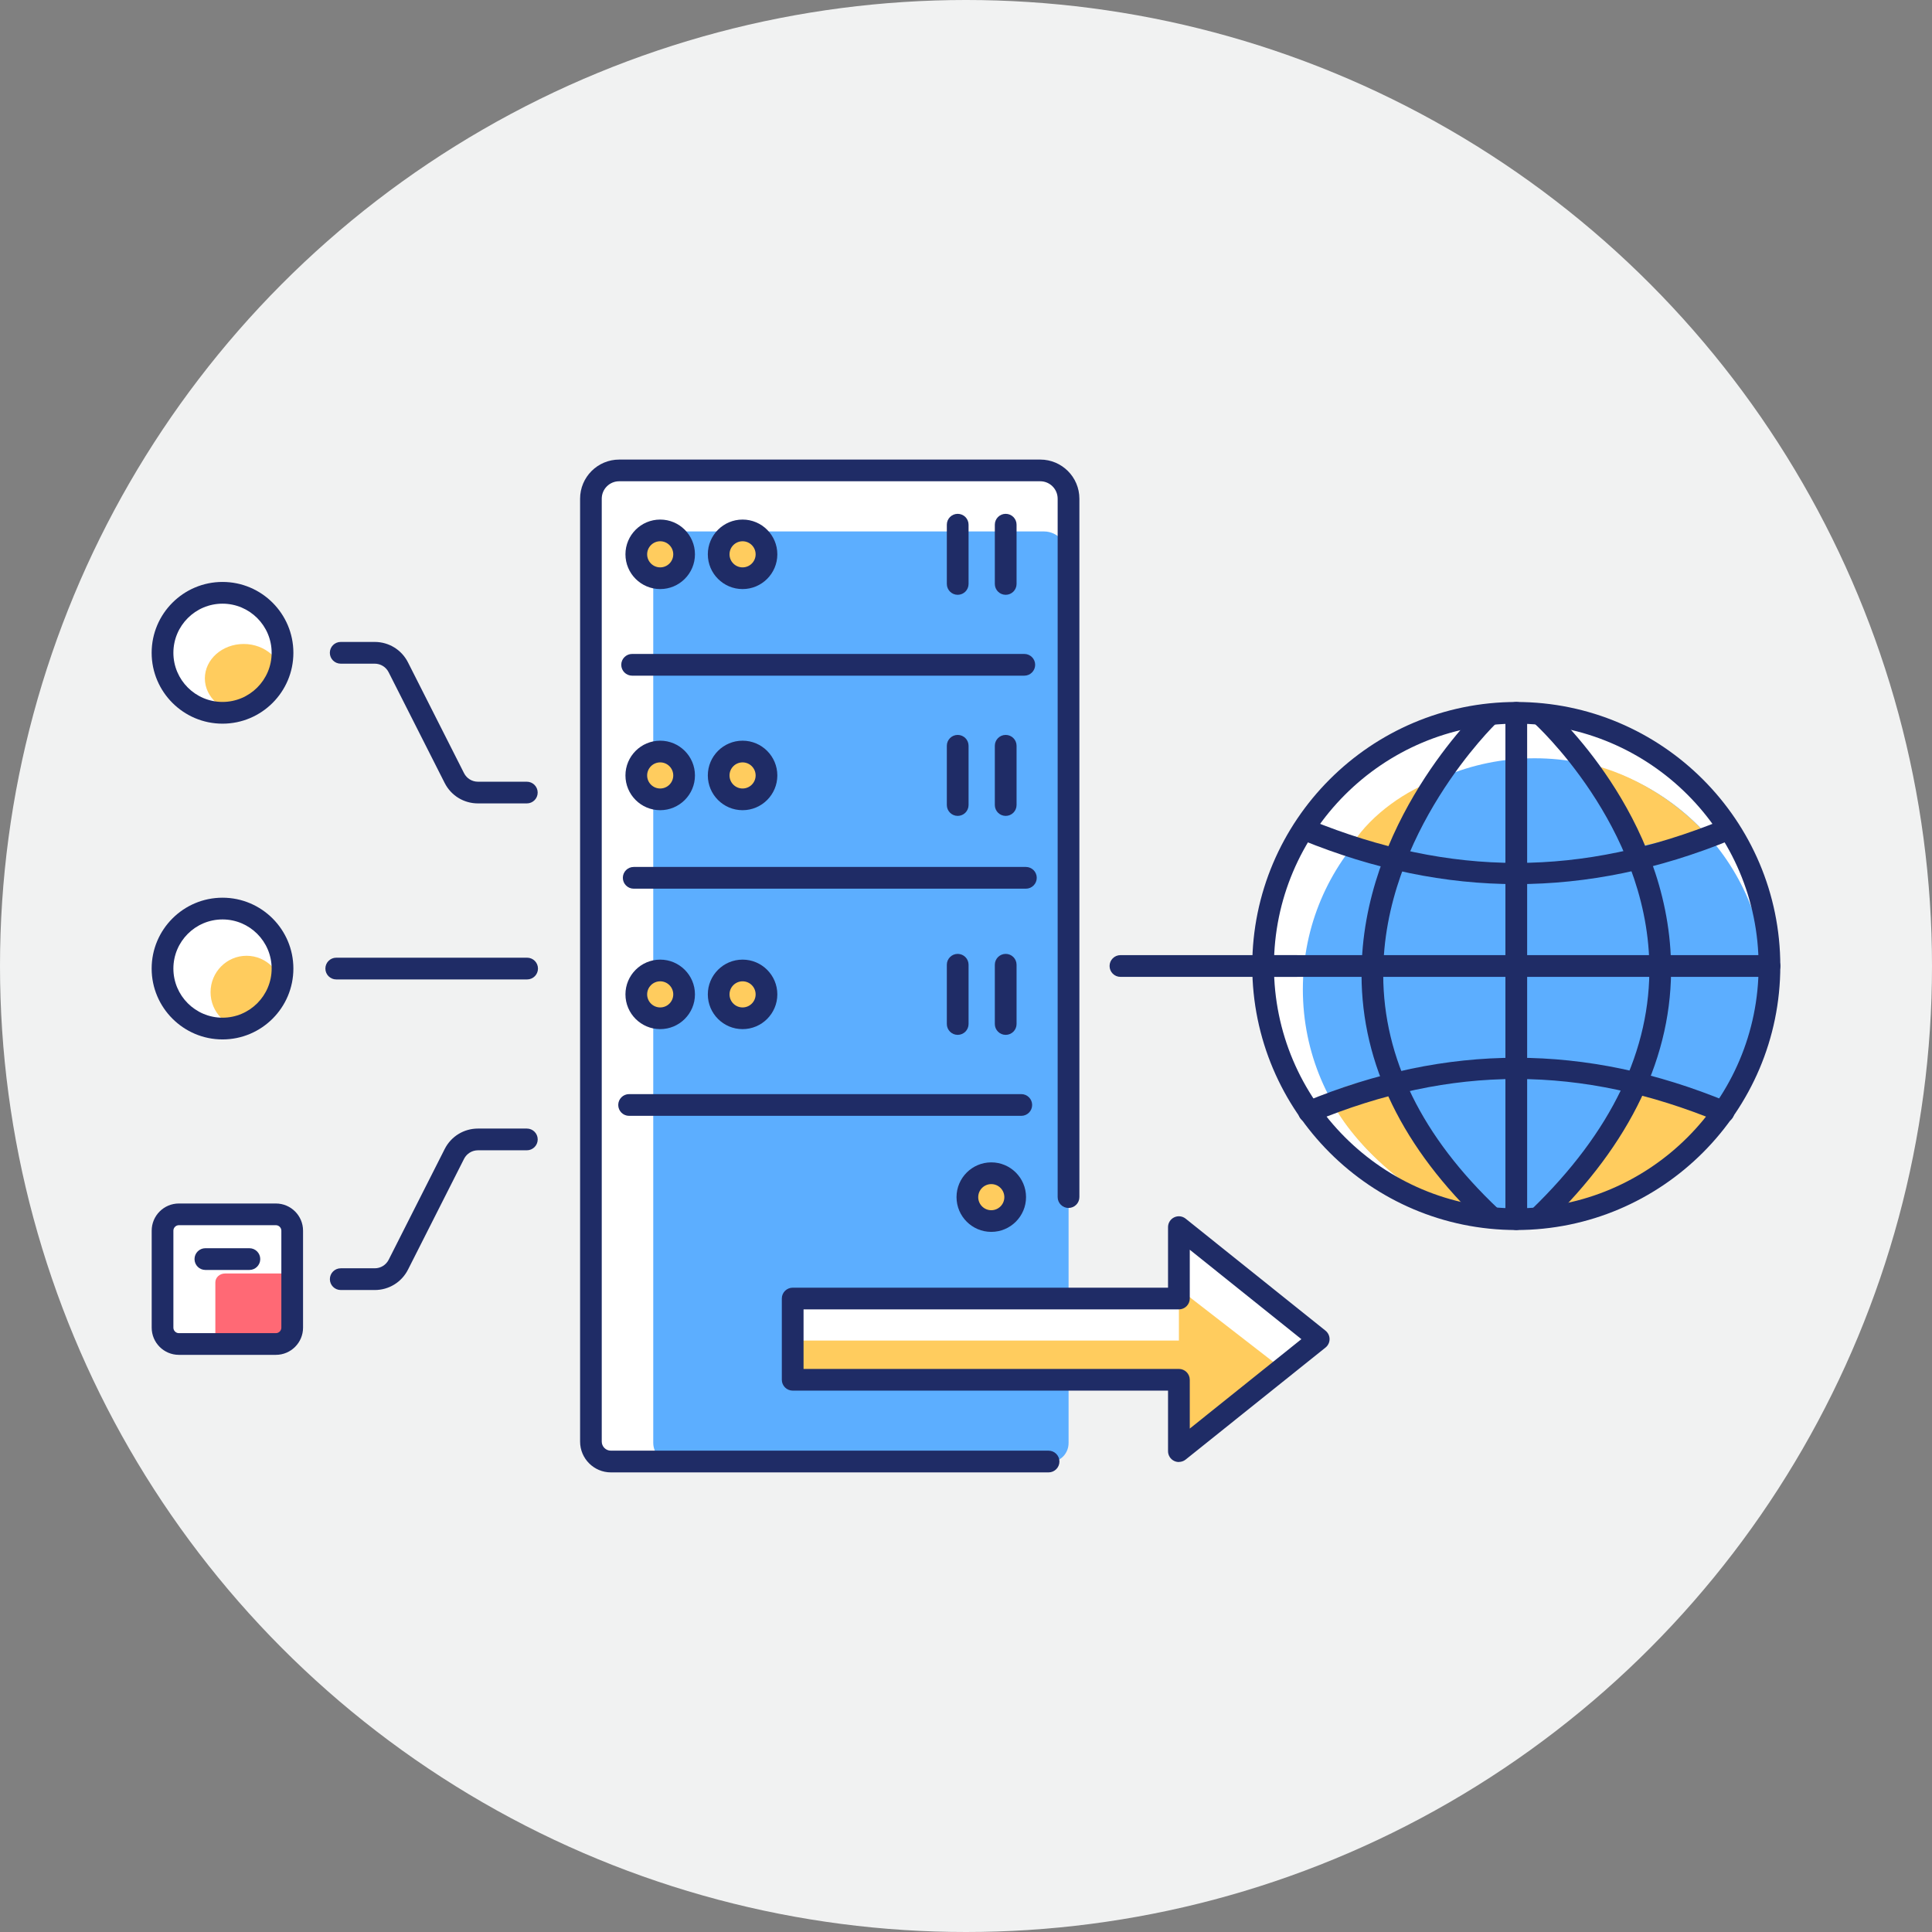 <?xml version="1.0" encoding="UTF-8"?>
<svg id="_レイヤー_1" data-name="レイヤー 1" xmlns="http://www.w3.org/2000/svg" viewBox="0 0 512 512">
  <rect x="0" y="0" width="512" height="512" fill="#808080" stroke="none"/>
  <circle cx="256" cy="256" r="256" fill="#f1f2f2"/>
  <g>
    <path d="M277.9,387.33h-116c-2.92,0-5.29-2.37-5.29-5.29v-76.78,2.02-175.11c0-4.12,3.37-7.5,7.5-7.5h111.58c4.12,0,7.5,3.37,7.5,7.5v249.87c0,2.92-2.37,5.29-5.29,5.29Z" fill="#fff"/>
    <path d="M278.59,387.33h-100.87c-2.54,0-4.6-2.22-4.6-4.96v-72.05,1.89-164.33c0-3.87,2.93-7.04,6.52-7.04h97.03c3.59,0,6.52,3.17,6.52,7.04v234.49c0,2.74-2.06,4.96-4.6,4.96h0Z" fill="#5caeff"/>
    <circle cx="401.83" cy="256" r="67.09" fill="#fff"/>
    <path d="M394.59,189.62s-15.83,15.04-24.9,37.93c-8.07-1.92-16.18-4.53-24.35-7.87,10.74-16.52,28.61-27.99,49.25-30.06h0Z" fill="#fff"/>
    <path d="M407.34,324.52s15.83-15.04,24.9-37.93c8.07,1.92,16.18,4.53,24.35,7.87-10.74,16.52-28.61,27.99-49.25,30.06Z" fill="#fff"/>
    <path d="M393.95,323.8s-15.83-15.04-24.9-37.93c-8.07,1.92-16.18,4.53-24.35,7.87,10.74,16.52,28.61,27.99,49.25,30.06h0Z" fill="#fff"/>
    <path d="M406.7,188.91s15.83,15.04,24.9,37.93c8.07-1.92,16.18-4.53,24.35-7.87-10.74-16.52-28.61-27.99-49.25-30.06Z" fill="#fff"/>
    <ellipse cx="406.7" cy="262.2" rx="61.43" ry="61.25" fill="#5caeff"/>
    <path d="M380.69,206.66s-4.63,5.19-11.19,19.23c-7.65-1.19-3.21-.4-10.95-2.47,4.93-7.68,14.4-14.18,22.14-16.76Z" fill="#ffcc5e"/>
    <path d="M406.13,324.92s16.16-15.36,25.43-38.73c8.24,1.96,16.53,4.62,24.87,8.03-10.97,16.87-29.22,28.59-50.29,30.7h0Z" fill="#ffcc5e"/>
    <path d="M392.46,324.19s-16.16-15.36-25.43-38.73c-8.24,1.96-6.82.98-15.16,4.39,5.79,13.1,23.32,28.96,40.58,34.34h0Z" fill="#ffcc5e"/>
    <path d="M418.4,202.07s3.24-.29,12.5,23.09c8.24-1.96,11.6-2.12,19.94-5.53-12.77-12.96-27.3-17.12-32.44-17.55h0Z" fill="#ffcc5e"/>
    <circle cx="58.97" cy="173.01" r="15.9" fill="#fff"/>
    <circle cx="58.97" cy="256.68" r="15.9" fill="#fff"/>
    <circle cx="174.96" cy="146.9" r="6.34" fill="#fff"/>
    <circle cx="196.79" cy="146.9" r="6.34" fill="#fff"/>
    <circle cx="174.96" cy="205.5" r="6.34" fill="#fff"/>
    <circle cx="196.79" cy="205.5" r="6.34" fill="#fff"/>
    <circle cx="174.96" cy="263.52" r="6.34" fill="#fff"/>
    <circle cx="196.79" cy="263.52" r="6.34" fill="#fff"/>
    <circle cx="262.7" cy="317.25" r="6.34" fill="#fff"/>
    <path d="M349.48,354.89l-37.06-29.68v18.92h-102.35v21.52h102.35v18.92l37.06-29.68Z" fill="#fff"/>
    <path d="M73.11,356.17h-25.71c-2.38,0-4.32-1.95-4.32-4.32v-25.71c0-2.38,1.95-4.32,4.32-4.32h25.71c2.38,0,4.32,1.95,4.32,4.32v25.71c0,2.38-1.94,4.32-4.32,4.32Z" fill="#fff"/>
    <path d="M139.61,212.91h-12.95c-3.75,0-7.13-2.08-8.82-5.42l-14.85-29.34c-.71-1.4-2.12-2.27-3.69-2.27h-9.01c-1.59,0-2.88-1.29-2.88-2.88s1.29-2.88,2.88-2.88h9.01c3.75,0,7.13,2.08,8.82,5.42l14.85,29.35c.71,1.4,2.12,2.27,3.69,2.27h12.95c1.59,0,2.88,1.29,2.88,2.88s-1.29,2.87-2.87,2.87Z" fill="#1f2c66"/>
    <ellipse cx="64.58" cy="179.78" rx="10.29" ry="9.12" fill="#ffcc5e"/>
    <path d="M99.31,341.87h-9.01c-1.59,0-2.88-1.29-2.88-2.88s1.29-2.88,2.88-2.88h9.01c1.57,0,2.98-.87,3.69-2.26l14.85-29.35c1.69-3.34,5.07-5.42,8.82-5.42h12.95c1.59,0,2.88,1.29,2.88,2.88s-1.29,2.88-2.88,2.88h-12.95c-1.57,0-2.98.87-3.69,2.26l-14.85,29.35c-1.69,3.34-5.07,5.42-8.82,5.42Z" fill="#1f2c66"/>
    <path d="M139.69,259.56h-50.58c-1.59,0-2.88-1.29-2.88-2.88s1.29-2.88,2.88-2.88h50.58c1.59,0,2.88,1.29,2.88,2.88s-1.29,2.88-2.88,2.88Z" fill="#1f2c66"/>
    <ellipse cx="65.34" cy="262.94" rx="9.54" ry="9.65" fill="#ffcc5e"/>
    <circle cx="174.96" cy="146.9" r="6.34" fill="#ffcc5e"/>
    <circle cx="196.79" cy="146.9" r="6.34" fill="#ffcc5e"/>
    <path d="M266.52,157.63c-1.59,0-2.88-1.29-2.88-2.88v-15.7c0-1.59,1.29-2.88,2.88-2.88s2.88,1.29,2.88,2.88v15.7c0,1.59-1.29,2.88-2.88,2.88Z" fill="#1f2c66"/>
    <path d="M253.8,157.63c-1.59,0-2.88-1.29-2.88-2.88v-15.7c0-1.59,1.29-2.88,2.88-2.88s2.88,1.29,2.88,2.88v15.7c0,1.59-1.29,2.88-2.88,2.88Z" fill="#1f2c66"/>
    <circle cx="174.96" cy="205.5" r="6.34" fill="#ffcc5e"/>
    <circle cx="196.79" cy="205.5" r="6.34" fill="#ffcc5e"/>
    <path d="M266.52,216.22c-1.59,0-2.88-1.29-2.88-2.88v-15.7c0-1.59,1.29-2.88,2.88-2.88s2.88,1.29,2.88,2.88v15.7c0,1.59-1.29,2.88-2.88,2.88Z" fill="#1f2c66"/>
    <path d="M253.8,216.22c-1.59,0-2.88-1.29-2.88-2.88v-15.7c0-1.59,1.29-2.88,2.88-2.88s2.88,1.29,2.88,2.88v15.7c0,1.59-1.29,2.88-2.88,2.88Z" fill="#1f2c66"/>
    <circle cx="174.96" cy="263.52" r="6.34" fill="#ffcc5e"/>
    <circle cx="196.79" cy="263.52" r="6.34" fill="#ffcc5e"/>
    <path d="M266.52,274.25c-1.59,0-2.88-1.29-2.88-2.88v-15.7c0-1.59,1.29-2.88,2.88-2.88s2.88,1.29,2.88,2.88v15.7c0,1.59-1.29,2.88-2.88,2.88Z" fill="#1f2c66"/>
    <path d="M253.8,274.25c-1.59,0-2.88-1.29-2.88-2.88v-15.7c0-1.59,1.29-2.88,2.88-2.88s2.88,1.29,2.88,2.88v15.7c0,1.59-1.29,2.88-2.88,2.88Z" fill="#1f2c66"/>
    <circle cx="262.7" cy="317.25" r="6.34" fill="#ffcc5e"/>
    <path d="M271.45,179.06h-103.93c-1.59,0-2.88-1.29-2.88-2.88s1.29-2.88,2.88-2.88h103.93c1.59,0,2.88,1.29,2.88,2.88s-1.29,2.88-2.88,2.88Z" fill="#1f2c66"/>
    <path d="M271.87,235.51h-103.93c-1.59,0-2.88-1.29-2.88-2.88s1.29-2.88,2.88-2.88h103.93c1.59,0,2.88,1.29,2.88,2.88s-1.29,2.88-2.88,2.88Z" fill="#1f2c66"/>
    <path d="M270.65,295.71h-103.93c-1.59,0-2.88-1.29-2.88-2.88s1.29-2.88,2.88-2.88h103.93c1.59,0,2.88,1.29,2.88,2.88,0,1.59-1.29,2.88-2.88,2.88Z" fill="#1f2c66"/>
    <path d="M277.9,390.2h-116c-4.5,0-8.17-3.66-8.17-8.17v-249.87c0-5.72,4.65-10.37,10.37-10.37h111.58c5.72,0,10.37,4.65,10.37,10.37v185.08c0,1.59-1.29,2.88-2.88,2.88s-2.88-1.29-2.88-2.88v-185.08c0-2.55-2.07-4.62-4.62-4.62h-111.58c-2.55,0-4.62,2.07-4.62,4.62v249.87c0,1.33,1.08,2.41,2.41,2.41h116c1.59,0,2.88,1.29,2.88,2.88s-1.29,2.88-2.88,2.88h0Z" fill="#1f2c66"/>
    <path d="M401.83,325.97c-38.58,0-69.97-31.39-69.97-69.97s31.39-69.97,69.97-69.97,69.97,31.39,69.97,69.97-31.39,69.97-69.97,69.97ZM401.83,191.78c-35.41,0-64.22,28.81-64.22,64.22s28.81,64.22,64.22,64.22,64.22-28.81,64.22-64.22c0-35.41-28.81-64.22-64.22-64.22Z" fill="#1f2c66"/>
    <path d="M407.89,325.44c-.75,0-1.5-.29-2.07-.88-1.1-1.14-1.07-2.96.07-4.07,21.15-20.45,31.65-42.32,31.2-65.02-.73-36.79-30.33-63.64-30.63-63.91-1.18-1.06-1.29-2.87-.23-4.06,1.06-1.19,2.87-1.29,4.06-.23,1.3,1.15,31.75,28.71,32.55,68.03.5,24.37-10.59,47.7-32.96,69.32-.56.54-1.28.81-2,.81h0Z" fill="#1f2c66"/>
    <path d="M401.83,325.97c-1.59,0-2.88-1.29-2.88-2.88v-134.19c0-1.59,1.29-2.88,2.88-2.88s2.88,1.29,2.88,2.88v134.19c0,1.59-1.29,2.88-2.88,2.88Z" fill="#1f2c66"/>
    <path d="M468.93,258.88h-134.19c-1.59,0-2.88-1.29-2.88-2.88s1.29-2.88,2.88-2.88h134.19c1.59,0,2.88,1.29,2.88,2.88s-1.29,2.88-2.88,2.88Z" fill="#1f2c66"/>
    <path d="M346.91,297.55c-1.13,0-2.2-.67-2.66-1.78-.61-1.47.09-3.15,1.56-3.76,37.7-15.59,74.35-15.59,112.05,0,1.47.61,2.17,2.29,1.56,3.76-.61,1.47-2.29,2.17-3.76,1.56-36.72-15.18-70.93-15.18-107.65,0-.36.15-.73.22-1.1.22Z" fill="#1f2c66"/>
    <path d="M401.84,234.3c-18.84,0-37.68-3.89-56.79-11.68-1.47-.6-2.18-2.28-1.58-3.75.6-1.47,2.28-2.18,3.75-1.58,37.26,15.19,71.97,15.19,109.23,0,1.47-.6,3.15.11,3.75,1.58s-.11,3.15-1.58,3.75c-19.1,7.79-37.95,11.68-56.78,11.68h0Z" fill="#1f2c66"/>
    <path d="M395.07,325.31c-.71,0-1.42-.26-1.98-.79-21.37-20.2-32.23-42.47-32.27-66.21-.07-40.07,30.47-69.6,31.77-70.84,1.15-1.09,2.97-1.05,4.06.1s1.05,2.97-.1,4.07c-.3.29-30.07,29.13-29.98,66.71.05,22.08,10.3,42.93,30.47,61.99,1.15,1.09,1.21,2.91.11,4.07-.57.6-1.33.9-2.09.9Z" fill="#1f2c66"/>
    <path d="M343.69,258.88h-46.76c-1.59,0-2.88-1.29-2.88-2.88s1.29-2.88,2.88-2.88h46.76c1.59,0,2.88,1.29,2.88,2.88s-1.29,2.88-2.88,2.88Z" fill="#1f2c66"/>
    <path d="M340.19,363.06l-27.77-21.52v13.72h-102.35v11.25h102.35v18.07l27.77-21.52Z" fill="#ffcc5e"/>
    <path d="M174.96,156.11c-5.08,0-9.21-4.13-9.21-9.21s4.13-9.21,9.21-9.21,9.21,4.13,9.21,9.21-4.13,9.21-9.21,9.21ZM174.96,143.44c-1.91,0-3.46,1.55-3.46,3.46s1.55,3.46,3.46,3.46,3.46-1.55,3.46-3.46-1.55-3.46-3.46-3.46Z" fill="#1f2c66"/>
    <path d="M196.79,156.11c-5.08,0-9.21-4.13-9.21-9.21s4.13-9.21,9.21-9.21,9.21,4.13,9.21,9.21c0,5.08-4.13,9.21-9.21,9.21ZM196.79,143.44c-1.91,0-3.46,1.55-3.46,3.46s1.55,3.46,3.46,3.46,3.46-1.55,3.46-3.46c0-1.91-1.55-3.46-3.46-3.46Z" fill="#1f2c66"/>
    <path d="M174.96,214.71c-5.08,0-9.21-4.13-9.21-9.21s4.13-9.21,9.21-9.21,9.21,4.13,9.21,9.21-4.13,9.21-9.21,9.21ZM174.96,202.04c-1.91,0-3.46,1.55-3.46,3.46s1.55,3.46,3.46,3.46,3.46-1.55,3.46-3.46-1.55-3.46-3.46-3.46Z" fill="#1f2c66"/>
    <path d="M196.79,214.71c-5.08,0-9.21-4.13-9.21-9.21s4.13-9.21,9.21-9.21,9.21,4.13,9.21,9.21c0,5.08-4.13,9.21-9.21,9.21ZM196.79,202.04c-1.91,0-3.46,1.55-3.46,3.46s1.55,3.46,3.46,3.46,3.46-1.55,3.46-3.46c0-1.91-1.55-3.46-3.46-3.46Z" fill="#1f2c66"/>
    <path d="M174.96,272.73c-5.08,0-9.21-4.13-9.21-9.21s4.13-9.21,9.21-9.21,9.21,4.13,9.21,9.21-4.13,9.21-9.21,9.21ZM174.96,260.06c-1.91,0-3.46,1.55-3.46,3.46s1.55,3.46,3.46,3.46,3.46-1.55,3.46-3.46-1.55-3.46-3.46-3.46Z" fill="#1f2c66"/>
    <path d="M196.79,272.73c-5.08,0-9.21-4.13-9.21-9.21s4.13-9.21,9.21-9.21,9.21,4.13,9.21,9.21c0,5.08-4.13,9.21-9.21,9.21ZM196.79,260.06c-1.91,0-3.46,1.55-3.46,3.46s1.55,3.46,3.46,3.46,3.46-1.55,3.46-3.46c0-1.91-1.55-3.46-3.46-3.46Z" fill="#1f2c66"/>
    <path d="M262.7,326.46c-5.08,0-9.21-4.13-9.21-9.21s4.13-9.21,9.21-9.21,9.21,4.13,9.21,9.21c0,5.08-4.13,9.21-9.21,9.21ZM262.7,313.8c-1.91,0-3.46,1.55-3.46,3.46s1.55,3.46,3.46,3.46,3.46-1.55,3.46-3.46-1.55-3.46-3.46-3.46Z" fill="#1f2c66"/>
    <path d="M312.42,387.45c-.42,0-.85-.09-1.25-.28-1-.48-1.63-1.49-1.63-2.59v-16.05h-99.47c-1.59,0-2.88-1.29-2.88-2.88v-21.52c0-1.59,1.29-2.88,2.88-2.88h99.47v-16.05c0-1.11.63-2.11,1.63-2.59,1-.48,2.18-.34,3.04.35l37.06,29.68c.68.55,1.08,1.37,1.08,2.24s-.4,1.7-1.08,2.24l-37.06,29.68c-.52.42-1.16.63-1.8.63ZM212.95,362.78h99.47c1.59,0,2.88,1.29,2.88,2.88v12.93l29.58-23.7-29.58-23.7v12.93c0,1.59-1.29,2.88-2.88,2.88h-99.47v15.77Z" fill="#1f2c66"/>
    <path d="M66.09,336.55h-11.66c-1.59,0-2.88-1.29-2.88-2.88s1.29-2.88,2.88-2.88h11.66c1.59,0,2.88,1.29,2.88,2.88s-1.29,2.88-2.88,2.88Z" fill="#1f2c66"/>
    <path d="M74.87,356.17h-15.24c-1.41,0-2.56-1.06-2.56-2.35v-13.98c0-1.29,1.15-2.35,2.56-2.35h15.24c1.41,0,2.56,1.06,2.56,2.35v13.98c0,1.29-1.16,2.35-2.56,2.35Z" fill="#ff6975"/>
    <path d="M58.97,191.78c-10.35,0-18.78-8.42-18.78-18.78s8.42-18.78,18.78-18.78,18.78,8.42,18.78,18.78-8.42,18.78-18.78,18.78ZM58.97,159.98c-7.18,0-13.02,5.84-13.02,13.02s5.84,13.02,13.02,13.02,13.02-5.84,13.02-13.02c0-7.18-5.84-13.02-13.02-13.02Z" fill="#1f2c66"/>
    <path d="M58.97,275.46c-10.35,0-18.78-8.42-18.78-18.78s8.42-18.78,18.78-18.78,18.78,8.42,18.78,18.78-8.42,18.78-18.78,18.78ZM58.97,243.66c-7.18,0-13.02,5.84-13.02,13.02s5.84,13.02,13.02,13.02,13.02-5.84,13.02-13.02-5.84-13.02-13.02-13.02Z" fill="#1f2c66"/>
    <path d="M73.11,359.05h-25.71c-3.97,0-7.2-3.23-7.2-7.2v-25.71c0-3.97,3.23-7.2,7.2-7.2h25.71c3.97,0,7.2,3.23,7.2,7.2v25.71c0,3.97-3.23,7.2-7.2,7.2ZM47.4,324.69c-.79,0-1.45.66-1.45,1.45v25.71c0,.79.66,1.45,1.45,1.45h25.71c.79,0,1.45-.66,1.45-1.45v-25.71c0-.79-.66-1.45-1.45-1.45h-25.71Z" fill="#1f2c66"/>
  </g>
</svg>